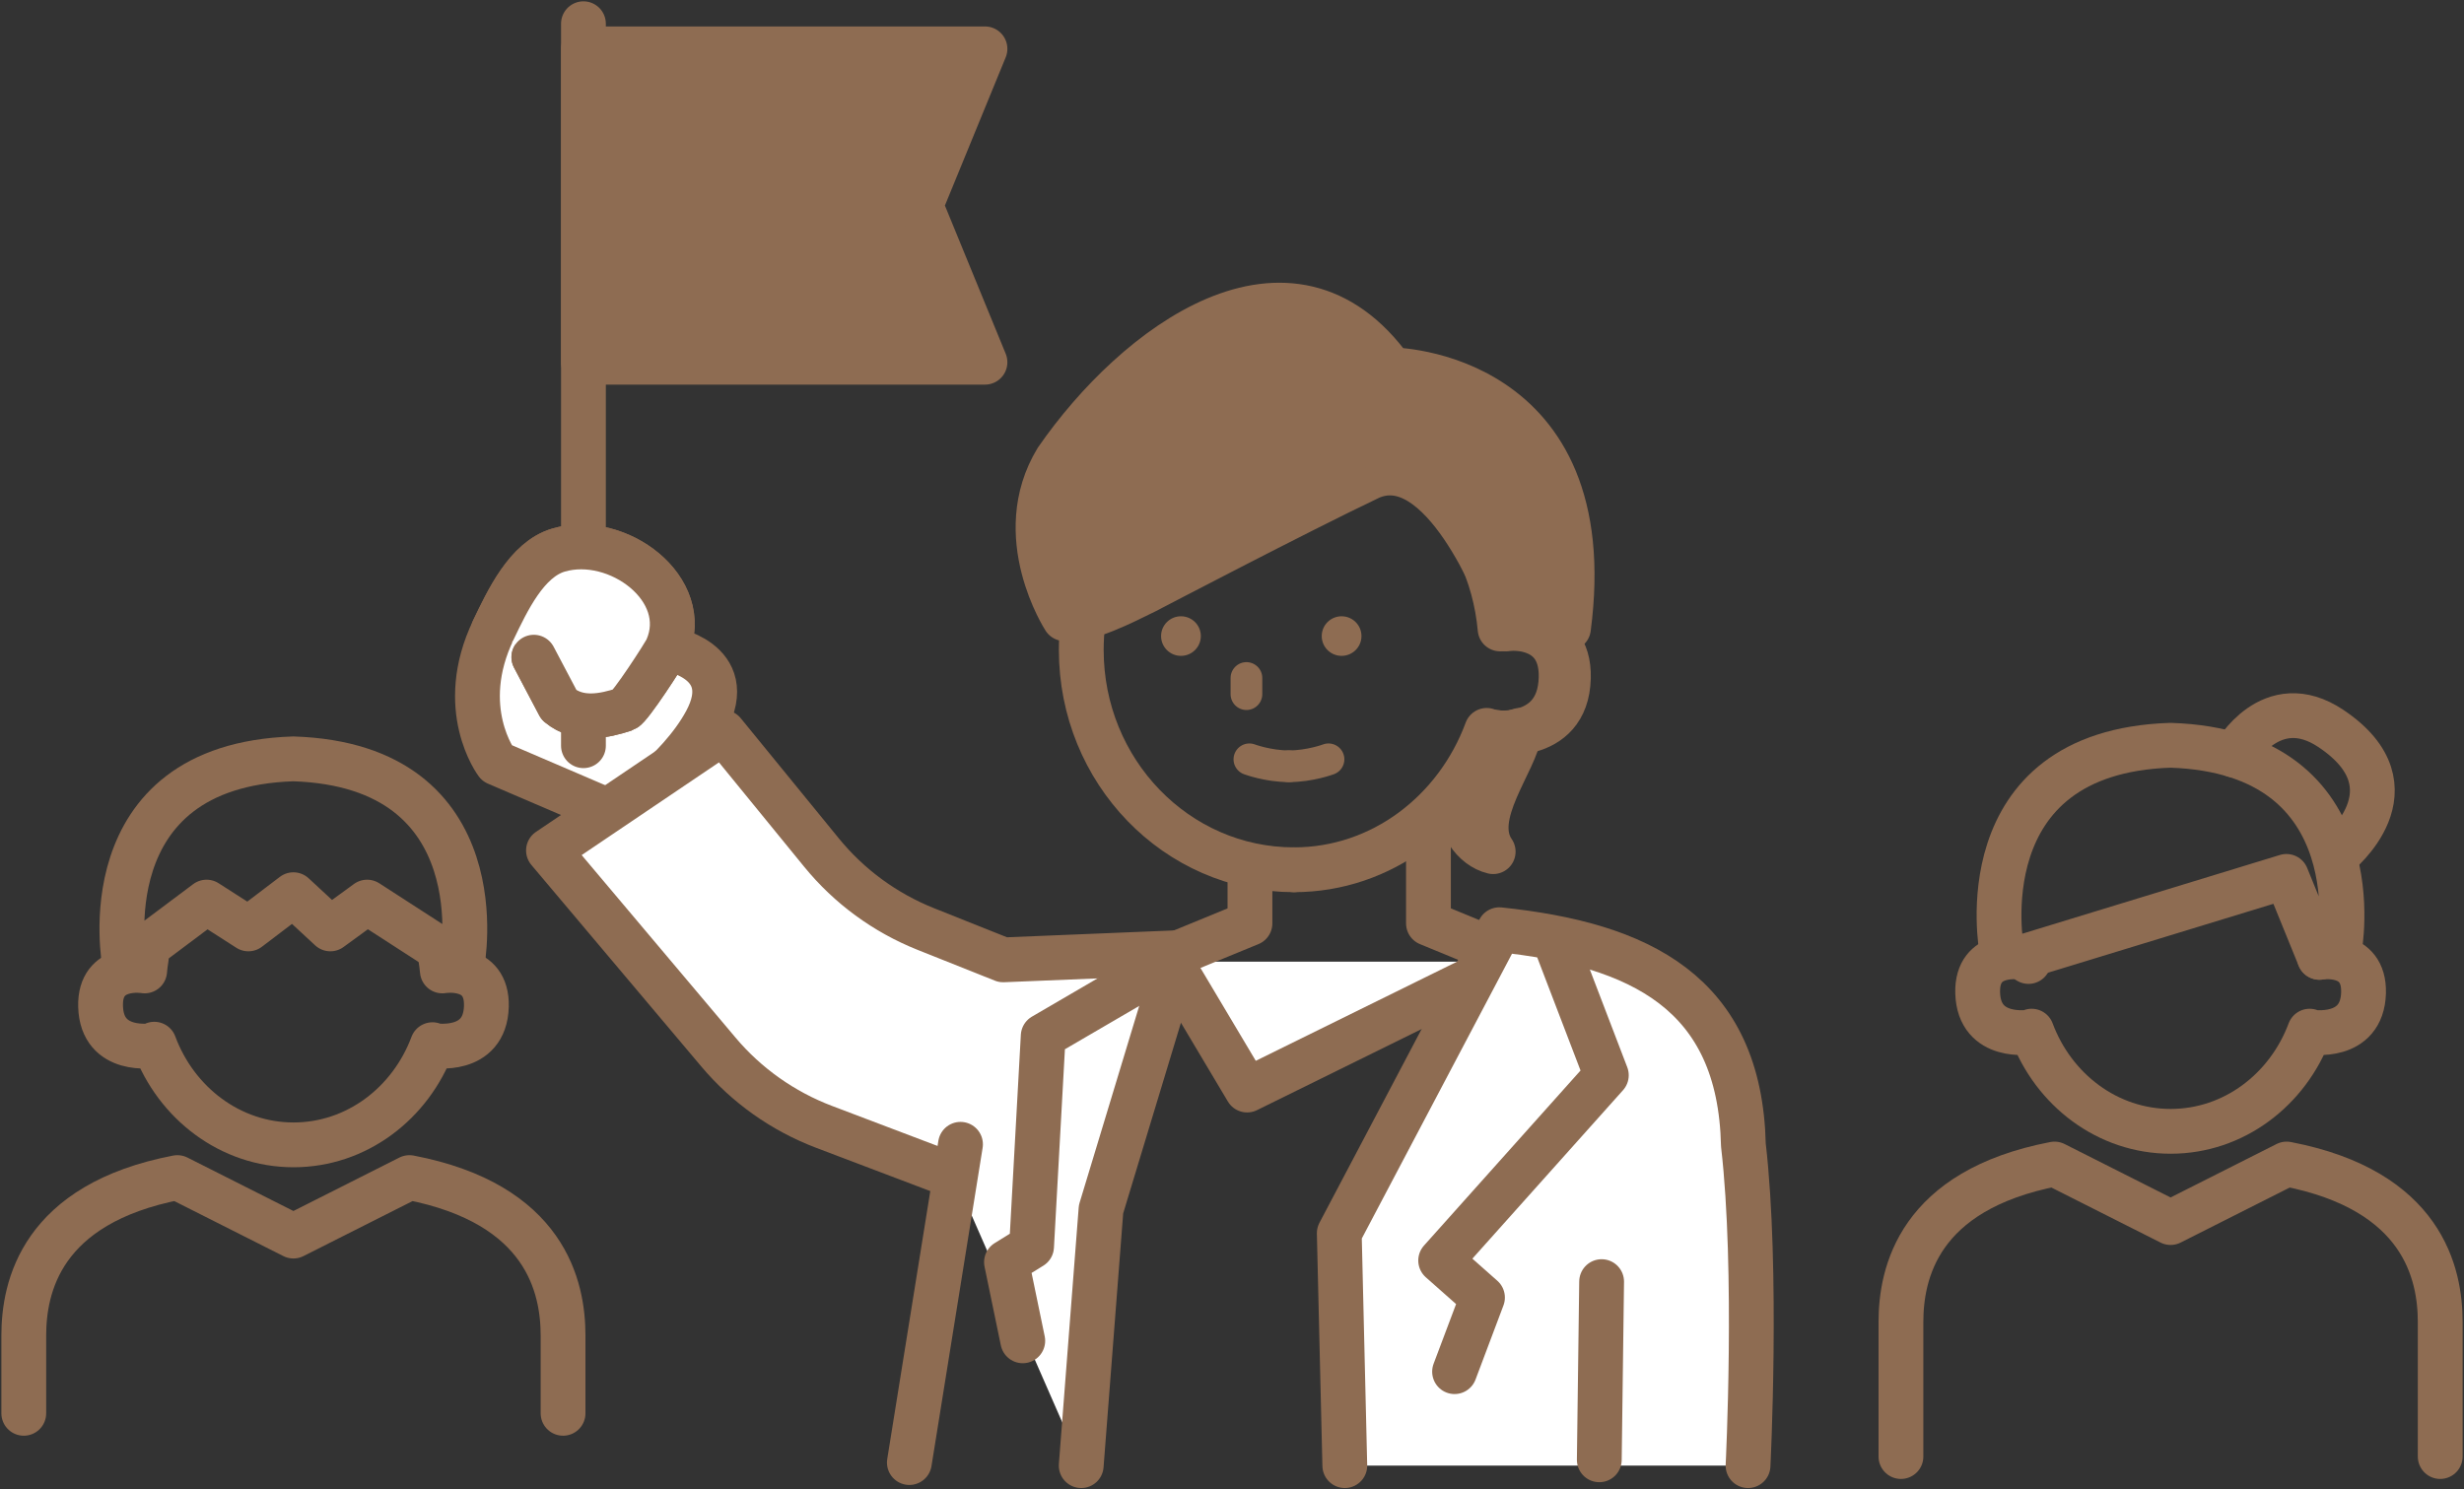 <svg width="220" height="133" viewBox="0 0 220 133" fill="none" xmlns="http://www.w3.org/2000/svg">
<rect x="0" y="0" width="220" height="133" fill="#333333" stroke="none"/>
<path d="M50.273 126.209V119.278C50.273 114.964 48.757 107.501 36.559 105.157L26.198 110.382L15.837 105.157C3.639 107.501 2.123 114.959 2.123 119.278V126.209" stroke="#8E6C52" stroke-width="4" stroke-linecap="round" stroke-linejoin="round"/>
<path d="M11.125 86.04L18.443 80.557L22.177 82.951L26.198 79.897L29.495 82.951L32.78 80.557L41.265 86.04C41.265 86.04 44.612 68.366 26.192 67.767C7.773 68.366 11.12 86.04 11.12 86.04" stroke="#8E6C52" stroke-width="4" stroke-linecap="round" stroke-linejoin="round"/>
<path d="M39.35 85.553C39.412 85.939 39.457 86.325 39.496 86.705C39.496 86.705 43.528 86.006 43.427 89.866C43.309 94.152 38.704 93.363 38.704 93.363L38.614 93.29C36.654 98.532 31.836 102.236 26.203 102.236C20.571 102.236 15.724 98.504 13.775 93.246L13.697 93.363C13.697 93.363 9.092 94.152 8.98 89.866C8.873 86.011 12.916 86.705 12.916 86.705C12.95 86.319 12.995 85.933 13.062 85.553" stroke="#8E6C52" stroke-width="4" stroke-linecap="round" stroke-linejoin="round"/>
<path d="M127.541 73.25V82.459L133.892 85.072" stroke="#8E6C52" stroke-width="4" stroke-linecap="round" stroke-linejoin="round"/>
<path d="M134.622 85.877L111.35 97.341L104.521 85.877" fill="white"/>
<path d="M134.622 85.877L111.35 97.341L104.521 85.877" stroke="#8E6C52" stroke-width="4" stroke-linecap="round" stroke-linejoin="round"/>
<path d="M156.075 130.881C156.075 130.881 156.957 113.42 155.66 102.253C155.351 88.607 146.377 84.333 133.87 83.024L119.578 110.125L120.072 130.881" fill="white"/>
<path d="M156.075 130.881C156.075 130.881 156.957 113.42 155.66 102.253C155.351 88.607 146.377 84.333 133.87 83.024L119.578 110.125L120.072 130.881" stroke="#8E6C52" stroke-width="4" stroke-linecap="round" stroke-linejoin="round"/>
<path d="M139.16 84.887L143.423 96.02L128.631 112.564L132.365 115.87L129.872 122.489" stroke="#8E6C52" stroke-width="4" stroke-linecap="round" stroke-linejoin="round"/>
<path d="M143.002 114.449L142.794 130.361" stroke="#8E6C52" stroke-width="4" stroke-linecap="round" stroke-linejoin="round"/>
<path d="M59.562 57.909C59.562 57.909 65.997 58.905 63.032 64.427C60.55 69.043 54.906 72.668 54.906 72.668L44.354 68.142C44.354 68.142 40.681 63.269 44.056 56.248C45.32 53.618 47.027 49.959 49.863 49.12C55.125 47.57 61.887 52.6 59.562 57.904C59.331 58.43 56.243 63.185 55.754 63.342C53.935 63.935 51.7 64.416 49.919 62.95L47.667 58.681" fill="white"/>
<path d="M59.562 57.909C59.562 57.909 65.997 58.905 63.032 64.427C60.55 69.043 54.906 72.668 54.906 72.668L44.354 68.142C44.354 68.142 40.681 63.269 44.056 56.248C45.32 53.618 47.027 49.959 49.863 49.12C55.125 47.57 61.887 52.6 59.562 57.904C59.331 58.43 56.243 63.185 55.754 63.342C53.935 63.935 51.7 64.416 49.919 62.95L47.667 58.681" stroke="#8E6C52" stroke-width="4" stroke-linecap="round" stroke-linejoin="round"/>
<path d="M52.093 32.347H87.944L82.205 18.355L87.944 4.362H52.093V32.347Z" fill="#8E6C52" stroke="#8E6C52" stroke-width="4" stroke-linecap="round" stroke-linejoin="round"/>
<path d="M52.093 2.119V66.592" stroke="#8E6C52" stroke-width="4" stroke-linecap="round" stroke-linejoin="round"/>
<path d="M44.051 56.253C45.314 53.624 47.022 49.965 49.858 49.126C55.12 47.576 61.881 52.605 59.556 57.909C59.326 58.435 56.237 63.191 55.748 63.347C53.929 63.94 51.694 64.422 49.914 62.956L47.662 58.687" fill="white"/>
<path d="M44.051 56.253C45.314 53.624 47.022 49.965 49.858 49.126C55.12 47.576 61.881 52.605 59.556 57.909C59.326 58.435 56.237 63.191 55.748 63.347C53.929 63.94 51.694 64.422 49.914 62.956L47.662 58.687" stroke="#8E6C52" stroke-width="4" stroke-linecap="round" stroke-linejoin="round"/>
<path d="M96.537 130.881L98.306 107.988L105.247 85.072L89.567 85.715L82.649 82.957C79.021 81.508 75.82 79.164 73.355 76.142L64.588 65.401L48.971 75.947L64.145 93.95C66.66 96.938 69.906 99.232 73.568 100.625L85.232 105.05" fill="white"/>
<path d="M96.537 130.881L98.306 107.988L105.247 85.072L89.567 85.715L82.649 82.957C79.021 81.508 75.82 79.164 73.355 76.142L64.588 65.401L48.971 75.947L64.145 93.95C66.66 96.938 69.906 99.232 73.568 100.625L85.232 105.05" stroke="#8E6C52" stroke-width="4" stroke-linecap="round" stroke-linejoin="round"/>
<path d="M104.522 85.877L93.144 92.513L92.105 111.322L89.864 112.709L91.319 119.736" stroke="#8E6C52" stroke-width="4" stroke-linecap="round" stroke-linejoin="round"/>
<path d="M135.712 65.222C135.364 68.041 131.119 72.847 133.32 76.053C131.585 75.639 130.136 73.647 130.136 70.923C131.585 69.39 133.348 67.689 133.494 65.395C134.617 65.546 134.774 65.529 135.707 65.222H135.712Z" fill="#8E6C52" stroke="#8E6C52" stroke-width="4" stroke-linecap="round" stroke-linejoin="round"/>
<path d="M134.442 56.164C134.442 56.164 140.182 55.196 140.036 60.544C139.879 66.475 133.319 65.389 133.319 65.389" stroke="#8E6C52" stroke-width="4" stroke-linecap="round" stroke-linejoin="round"/>
<path d="M96.694 55.532C96.593 56.354 96.542 57.188 96.542 58.038C96.542 68.88 105.044 77.67 115.535 77.67" stroke="#8E6C52" stroke-width="4" stroke-linecap="round" stroke-linejoin="round"/>
<path d="M122.172 42.697C115.871 45.691 102.304 52.79 102.304 52.79C100.304 53.764 97.008 55.509 95.042 55.246C95.042 55.246 90.235 47.828 94.34 41.069C101.405 30.853 115.214 20.447 124.239 33.024C124.239 33.024 143.052 33.153 140.042 56.097C140.042 56.097 135.544 54.463 134.039 53.691C134.039 53.691 128.765 39.559 122.172 42.692V42.697Z" fill="#8E6C52" stroke="#8E6C52" stroke-width="4" stroke-linecap="round" stroke-linejoin="round"/>
<path d="M111.603 77.67V82.459L105.246 85.072" stroke="#8E6C52" stroke-width="4" stroke-linecap="round" stroke-linejoin="round"/>
<path d="M105.443 58.569C106.423 58.569 107.217 57.778 107.217 56.801C107.217 55.825 106.423 55.034 105.443 55.034C104.462 55.034 103.668 55.825 103.668 56.801C103.668 57.778 104.462 58.569 105.443 58.569Z" fill="#8E6C52"/>
<path d="M119.785 58.569C120.765 58.569 121.56 57.778 121.56 56.801C121.56 55.825 120.765 55.034 119.785 55.034C118.805 55.034 118.011 55.825 118.011 56.801C118.011 57.778 118.805 58.569 119.785 58.569Z" fill="#8E6C52"/>
<path d="M111.553 67.806C111.553 67.806 113.204 68.427 115.085 68.427" stroke="#8E6C52" stroke-width="2.83" stroke-linecap="round" stroke-linejoin="round"/>
<path d="M118.617 67.806C118.617 67.806 116.966 68.427 115.085 68.427" stroke="#8E6C52" stroke-width="2.83" stroke-linecap="round" stroke-linejoin="round"/>
<path d="M111.289 60.544V61.988" stroke="#8E6C52" stroke-width="2.83" stroke-linecap="round" stroke-linejoin="round"/>
<path d="M115.534 77.67C123.351 77.67 130.045 72.511 132.741 65.222L132.842 65.389C132.842 65.389 139.227 66.469 139.385 60.539C139.525 55.196 133.937 56.164 133.937 56.164C133.05 46.194 125.137 38.406 115.534 38.406" stroke="#8E6C52" stroke-width="4" stroke-linecap="round" stroke-linejoin="round"/>
<path d="M85.759 102.186L81.193 130.607" stroke="#8E6C52" stroke-width="4" stroke-linecap="round" stroke-linejoin="round"/>
<path d="M217.876 130.07V118.069C217.876 113.756 216.36 106.292 204.163 103.948L193.802 109.174L183.44 103.948C171.243 106.292 169.727 113.75 169.727 118.069V130.07" stroke="#8E6C52" stroke-width="4" stroke-linecap="round" stroke-linejoin="round"/>
<path d="M208.869 84.826L207.089 85.491L204.146 78.263L180.503 85.491L178.723 84.826C178.723 84.826 175.376 67.152 193.796 66.553C212.216 67.152 208.869 84.826 208.869 84.826Z" stroke="#8E6C52" stroke-width="4" stroke-linecap="round" stroke-linejoin="round"/>
<path d="M207.05 85.032C207.066 85.183 207.083 85.335 207.095 85.491C207.095 85.491 211.127 84.792 211.031 88.652C210.913 92.938 206.308 92.16 206.308 92.16L206.218 92.082C204.259 97.324 199.44 101.028 193.808 101.028C188.175 101.028 183.351 97.324 181.397 92.082L181.296 92.16C181.296 92.16 176.691 92.938 176.578 88.652C176.472 84.797 180.515 85.491 180.515 85.491L181.116 85.861" stroke="#8E6C52" stroke-width="4" stroke-linecap="round" stroke-linejoin="round"/>
<path d="M208.667 76.322C208.667 76.322 216.097 70.413 208.133 65.065C202.759 61.456 199.479 67.426 199.479 67.426" stroke="#8E6C52" stroke-width="4" stroke-linecap="round" stroke-linejoin="round"/>
</svg>
